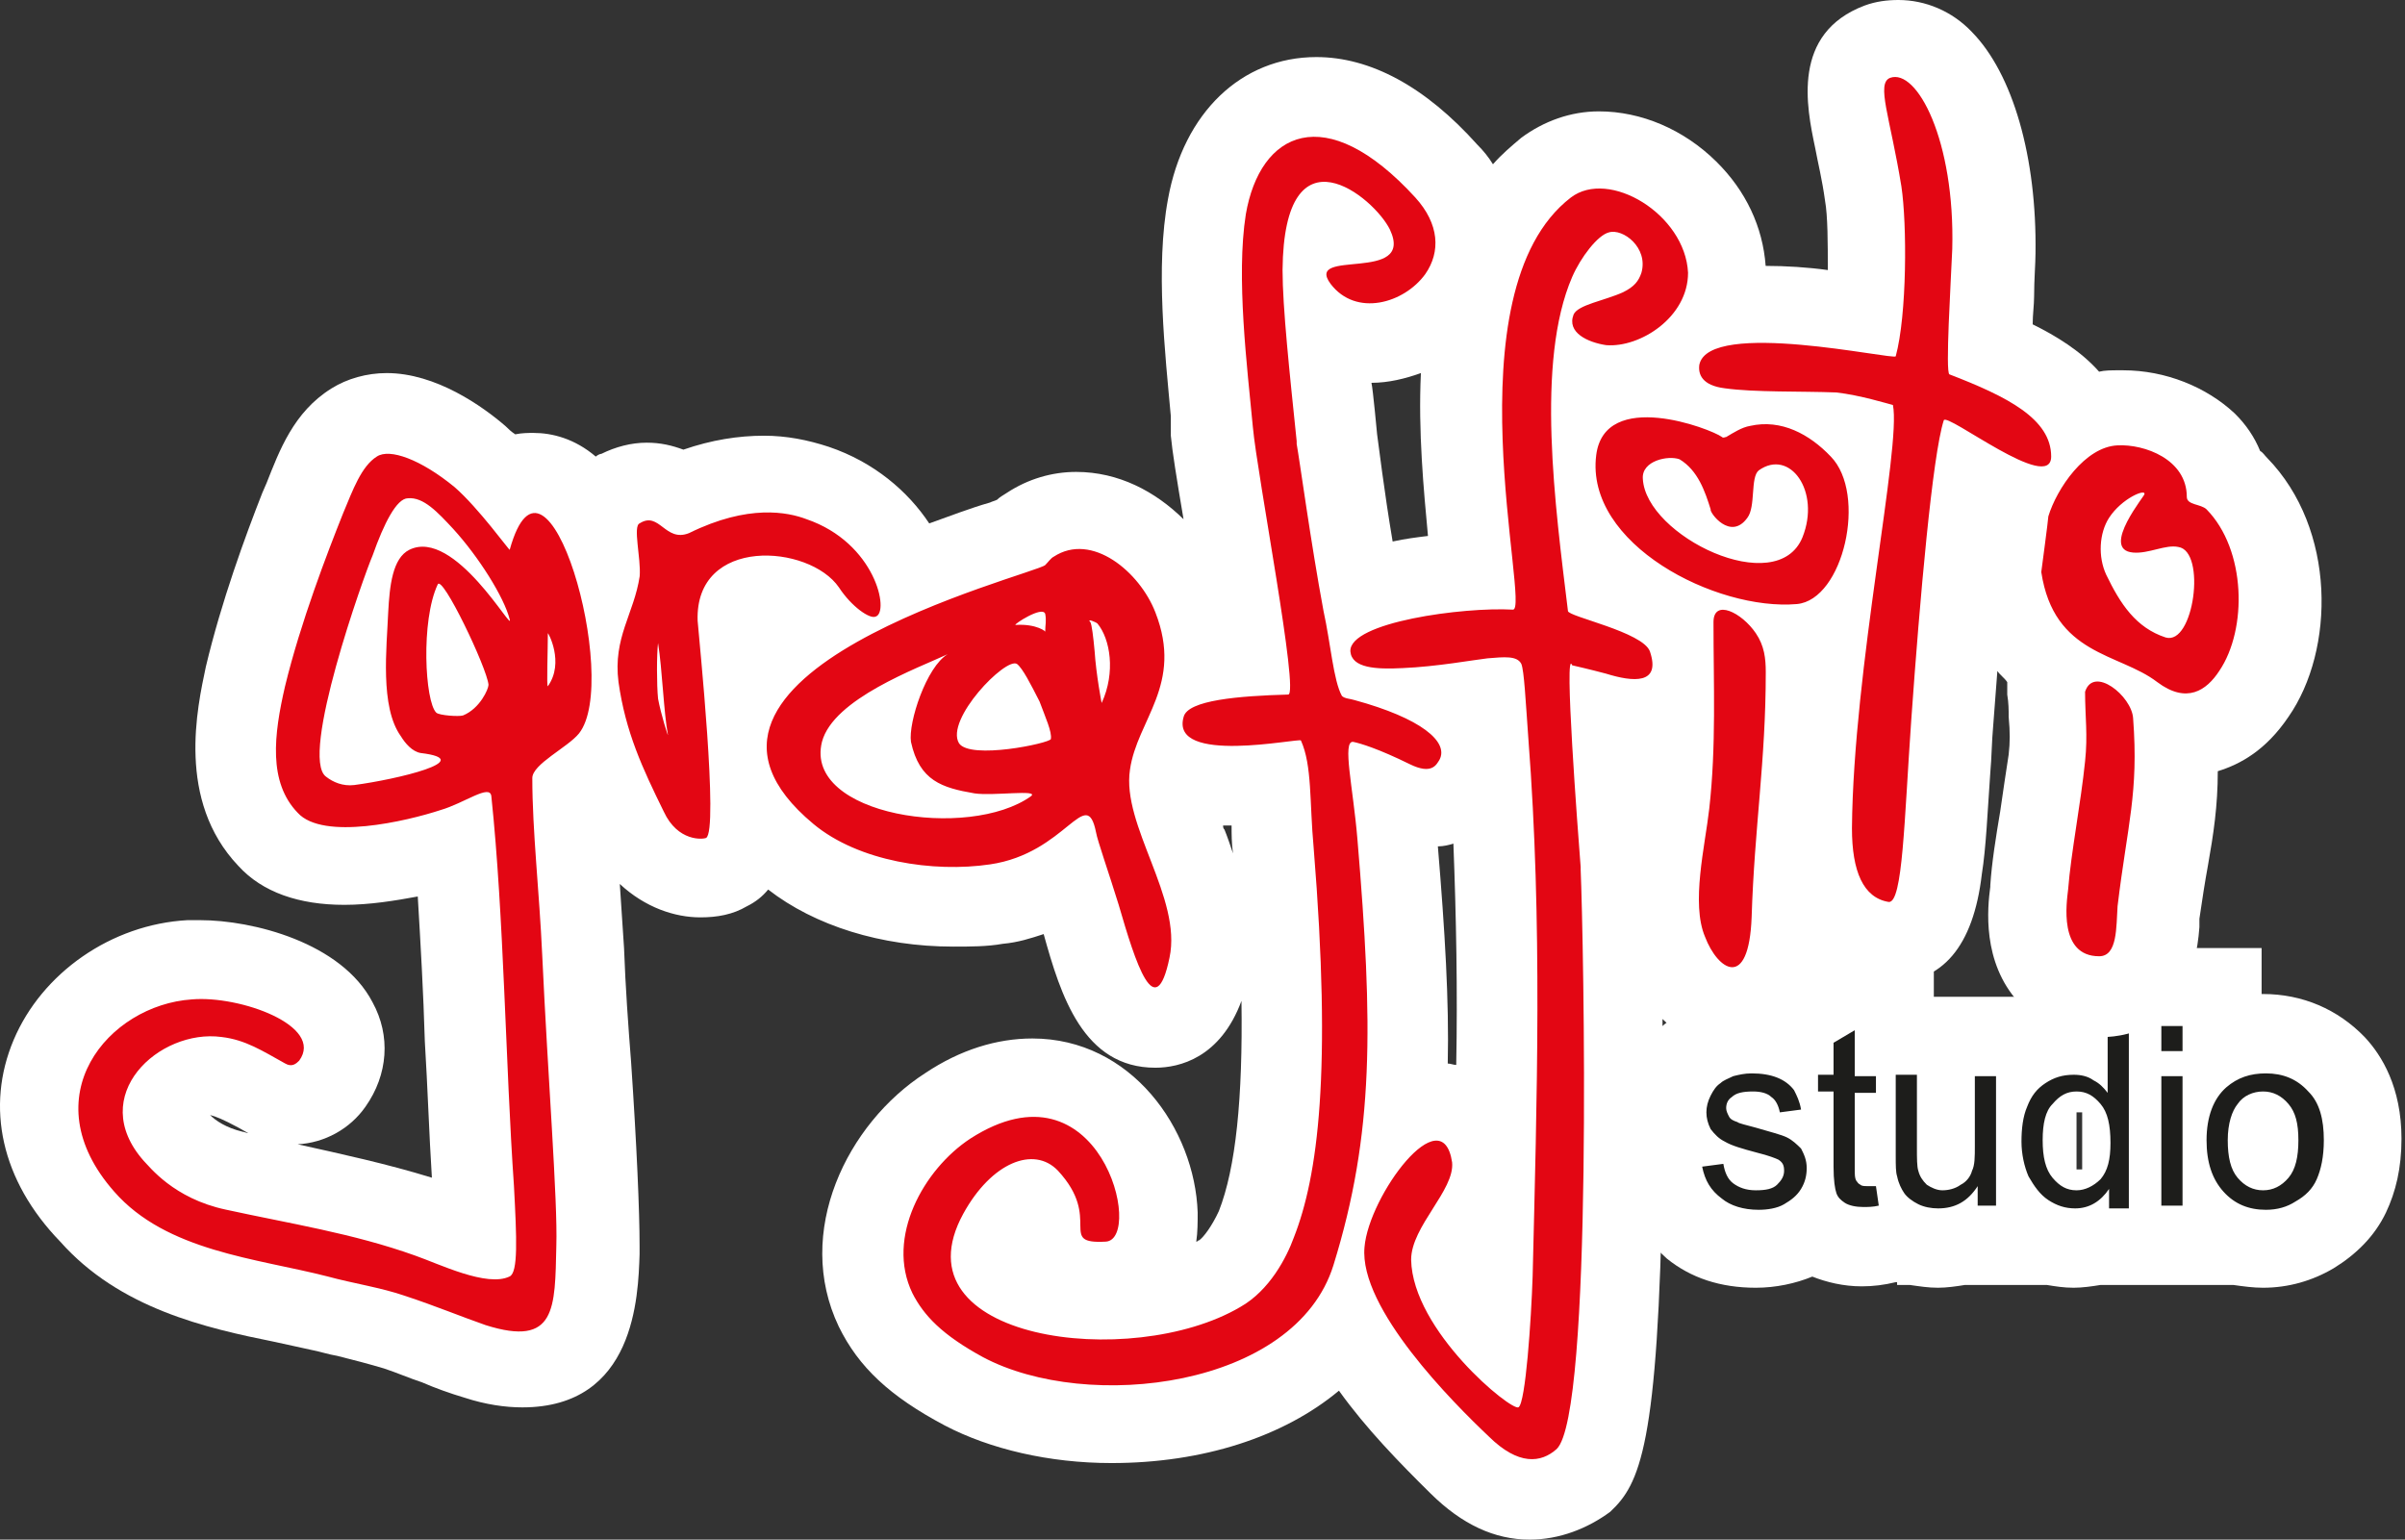 <?xml version="1.0" encoding="UTF-8"?> <svg xmlns="http://www.w3.org/2000/svg" width="164" height="105" viewBox="0 0 164 105" fill="none"><rect x="0" y="0" width="164" height="105" fill="#333333" stroke="none"/><path fill-rule="evenodd" clip-rule="evenodd" d="M119.73 87.822C117.322 87.822 115.298 87.157 113.66 85.828C112.601 84.878 111.155 83.264 110.674 80.511L109.807 75.195L110.866 75.005C110.963 74.056 111.252 73.106 111.637 72.252C112.119 71.207 112.89 70.258 113.853 69.594C114.528 69.024 115.395 68.644 116.455 68.264C117.418 67.98 118.381 67.79 119.345 67.79C119.634 67.79 119.923 67.79 120.212 67.79L131.87 60.385V67.98H138.229V64.657H154.222V67.79H154.319C157.016 67.79 159.425 68.834 161.256 70.733C162.412 71.967 163.761 74.151 163.761 77.663C163.761 79.657 163.375 81.271 162.701 82.695C161.93 84.309 160.678 85.543 159.136 86.492C157.691 87.347 156.053 87.822 154.319 87.822C153.644 87.822 152.97 87.727 152.295 87.632H143.239C142.661 87.727 141.986 87.822 141.408 87.822C140.734 87.822 140.156 87.727 139.578 87.632H133.99C133.412 87.727 132.737 87.822 132.159 87.822C131.485 87.822 130.907 87.727 130.232 87.632H129.365V87.442H129.269C128.498 87.632 127.727 87.727 126.956 87.727C125.704 87.727 124.548 87.442 123.584 87.062C122.428 87.537 121.079 87.822 119.73 87.822ZM141.601 79.752C141.697 79.752 141.89 79.752 141.986 79.752V75.859C141.89 75.859 141.794 75.859 141.601 75.859V79.752Z" fill="white"></path><path fill-rule="evenodd" clip-rule="evenodd" d="M116.072 79.563L117.517 79.373C117.614 79.943 117.806 80.418 118.192 80.703C118.577 80.987 119.059 81.177 119.733 81.177C120.408 81.177 120.89 81.082 121.179 80.797C121.468 80.513 121.66 80.228 121.66 79.848C121.66 79.468 121.564 79.278 121.275 79.088C121.082 78.994 120.601 78.804 119.83 78.614C118.77 78.329 118.096 78.139 117.614 77.854C117.228 77.665 116.939 77.38 116.65 77C116.458 76.62 116.361 76.24 116.361 75.861C116.361 75.481 116.458 75.101 116.65 74.721C116.843 74.342 117.036 74.057 117.325 73.867C117.517 73.677 117.806 73.582 118.192 73.392C118.577 73.297 118.963 73.203 119.444 73.203C120.119 73.203 120.697 73.297 121.179 73.487C121.66 73.677 122.046 73.962 122.335 74.342C122.527 74.721 122.72 75.101 122.817 75.671L121.371 75.861C121.275 75.386 121.082 75.006 120.793 74.816C120.504 74.532 120.022 74.437 119.541 74.437C118.866 74.437 118.385 74.532 118.096 74.816C117.807 75.006 117.71 75.291 117.71 75.576C117.71 75.766 117.807 75.956 117.903 76.145C117.999 76.335 118.192 76.43 118.481 76.525C118.577 76.62 119.059 76.715 119.733 76.905C120.697 77.19 121.468 77.38 121.853 77.57C122.238 77.759 122.527 78.044 122.817 78.329C123.009 78.709 123.202 79.088 123.202 79.658C123.202 80.133 123.106 80.608 122.817 81.082C122.527 81.557 122.142 81.842 121.66 82.126C121.179 82.411 120.504 82.506 119.926 82.506C118.866 82.506 117.999 82.221 117.421 81.747C116.65 81.177 116.265 80.513 116.072 79.563ZM127.923 80.892L128.116 82.221C127.73 82.316 127.345 82.316 127.056 82.316C126.574 82.316 126.092 82.221 125.803 82.032C125.514 81.842 125.322 81.652 125.225 81.367C125.129 81.082 125.032 80.513 125.032 79.563V74.437H123.973V73.297H125.032V71.114L126.478 70.259V73.392H127.923V74.532H126.478V79.658C126.478 80.133 126.478 80.323 126.574 80.513C126.67 80.608 126.67 80.703 126.863 80.797C126.959 80.892 127.152 80.892 127.345 80.892C127.441 80.892 127.634 80.892 127.923 80.892ZM134.86 82.221V80.892C134.185 81.937 133.318 82.411 132.162 82.411C131.68 82.411 131.199 82.316 130.813 82.126C130.428 81.937 130.043 81.652 129.85 81.367C129.657 81.082 129.464 80.703 129.368 80.228C129.272 79.943 129.272 79.468 129.272 78.804V73.297H130.717V78.234C130.717 78.994 130.717 79.563 130.813 79.848C130.91 80.228 131.102 80.513 131.391 80.797C131.68 80.987 132.066 81.177 132.451 81.177C132.837 81.177 133.318 81.082 133.704 80.797C134.089 80.608 134.378 80.228 134.474 79.848C134.667 79.468 134.667 78.899 134.667 78.139V73.392H136.112V82.221H134.86ZM143.82 82.221V81.082C143.242 81.937 142.471 82.411 141.508 82.411C140.833 82.411 140.255 82.221 139.677 81.842C139.099 81.462 138.714 80.892 138.328 80.228C138.039 79.563 137.847 78.709 137.847 77.854C137.847 77 137.943 76.145 138.232 75.481C138.521 74.721 138.906 74.247 139.484 73.867C140.063 73.487 140.641 73.297 141.411 73.297C141.893 73.297 142.375 73.392 142.76 73.677C143.146 73.867 143.435 74.152 143.724 74.532V70.165H145.169V82.411H143.82V82.221ZM139.292 77.759C139.292 78.899 139.484 79.753 139.966 80.323C140.448 80.892 140.93 81.177 141.604 81.177C142.182 81.177 142.76 80.892 143.242 80.418C143.724 79.848 143.916 79.088 143.916 77.949C143.916 76.715 143.724 75.861 143.242 75.291C142.76 74.721 142.279 74.437 141.604 74.437C140.93 74.437 140.448 74.721 139.966 75.291C139.484 75.766 139.292 76.62 139.292 77.759ZM147.385 71.683V69.975H148.83V71.683H147.385ZM147.385 82.221V73.392H148.83V82.221H147.385ZM150.468 77.759C150.468 76.145 150.95 74.911 151.817 74.152C152.588 73.487 153.455 73.203 154.514 73.203C155.671 73.203 156.634 73.582 157.405 74.437C158.176 75.196 158.465 76.335 158.465 77.759C158.465 78.899 158.272 79.753 157.983 80.418C157.694 81.082 157.212 81.557 156.538 81.937C155.96 82.316 155.285 82.506 154.514 82.506C153.358 82.506 152.395 82.126 151.624 81.272C150.853 80.418 150.468 79.278 150.468 77.759ZM151.913 77.759C151.913 78.899 152.106 79.753 152.588 80.323C153.069 80.892 153.647 81.177 154.322 81.177C154.996 81.177 155.574 80.892 156.056 80.323C156.538 79.753 156.73 78.899 156.73 77.759C156.73 76.62 156.538 75.861 156.056 75.291C155.574 74.721 154.996 74.437 154.322 74.437C153.647 74.437 152.973 74.721 152.588 75.291C152.202 75.766 151.913 76.62 151.913 77.759Z" fill="#1D1D1B"></path><path fill-rule="evenodd" clip-rule="evenodd" d="M104.312 105C101.903 105 99.688 103.956 97.568 101.867C95.448 99.778 93.136 97.405 91.305 94.842C87.548 97.975 82.056 99.778 75.794 99.778C71.554 99.778 67.508 98.829 64.425 97.215C60.667 95.222 58.548 93.228 57.199 90.475C54.116 84.019 57.777 76.614 63.076 73.196C65.484 71.582 67.99 70.823 70.398 70.823C77.142 70.823 81.478 76.994 81.671 82.69C81.671 83.354 81.671 84.019 81.574 84.683C81.671 84.683 81.671 84.589 81.767 84.589C82.056 84.399 82.634 83.639 83.116 82.595C84.272 79.652 84.754 74.905 84.657 68.26C83.212 72.152 80.418 72.817 78.78 72.817C73.867 72.817 72.325 67.88 71.169 63.703C70.302 63.987 69.435 64.272 68.375 64.367C67.315 64.557 66.159 64.557 65.003 64.557C60.089 64.557 55.561 63.133 52.381 60.665C51.996 61.139 51.514 61.519 50.936 61.804C49.973 62.373 48.913 62.563 47.757 62.563C46.023 62.563 43.999 61.899 42.265 60.285C42.361 61.709 42.458 63.228 42.554 64.652C42.65 67.31 42.843 69.968 43.036 72.437C43.421 78.133 43.614 82.595 43.614 84.968V85.538C43.517 88.386 43.325 95.981 35.617 95.981C34.461 95.981 33.112 95.791 31.667 95.317C30.703 95.032 29.644 94.652 28.776 94.272C27.909 93.987 27.042 93.608 26.175 93.323C25.212 93.038 24.152 92.753 22.996 92.468C22.418 92.373 21.84 92.183 21.358 92.089C20.491 91.899 19.624 91.709 18.756 91.519C14.036 90.57 8.158 89.24 4.112 84.683C0.065 80.506 -0.995 75.475 0.932 70.918C2.859 66.361 7.58 63.038 12.783 62.753C13.072 62.753 13.361 62.753 13.65 62.753C17.215 62.753 23.285 64.272 25.404 68.354C26.657 70.633 26.464 73.291 24.923 75.475C23.863 76.994 22.129 77.943 20.298 78.038C23.285 78.703 26.368 79.367 29.451 80.317C29.258 77.278 29.162 74.146 28.969 71.013C28.873 67.69 28.68 64.367 28.488 61.139C26.946 61.424 25.212 61.709 23.477 61.709C20.394 61.709 17.889 60.854 16.252 59.051C12.012 54.589 13.457 48.228 14.036 45.475C15.095 41.013 16.733 36.551 17.889 33.608L18.178 32.943C19.046 30.759 20.009 28.101 22.61 26.487C23.67 25.823 25.019 25.443 26.368 25.443C29.74 25.443 32.919 27.721 34.461 29.051C34.654 29.241 34.846 29.43 35.135 29.62C35.617 29.525 36.002 29.525 36.388 29.525C37.64 29.525 39.182 29.905 40.627 31.139C40.724 31.044 40.916 30.949 41.013 30.949C41.976 30.475 43.036 30.19 44.096 30.19C45.059 30.19 45.83 30.38 46.601 30.665C48.528 30 50.358 29.715 52.092 29.715C53.634 29.715 55.079 30 56.524 30.475C59.607 31.519 61.92 33.513 63.365 35.696C64.714 35.221 66.159 34.652 67.508 34.272C67.701 34.177 67.797 34.177 67.99 34.082C68.182 33.892 68.375 33.797 68.664 33.608C70.109 32.658 71.747 32.184 73.385 32.184C76.275 32.184 78.78 33.513 80.707 35.411C80.225 32.563 79.936 30.759 79.84 29.715V28.386C79.455 24.114 78.78 18.228 79.647 13.576C80.707 7.69 84.657 3.892 89.764 3.892C93.425 3.892 97.183 5.886 100.747 9.873C101.133 10.253 101.518 10.728 101.807 11.203C102.385 10.538 103.06 9.968 103.734 9.399C105.276 8.259 107.106 7.595 109.033 7.595C111.923 7.595 114.814 8.829 117.03 11.013C119.053 13.006 120.209 15.475 120.402 18.133C121.751 18.133 123.292 18.228 124.641 18.418C124.641 16.614 124.641 14.715 124.449 13.671C124.256 12.247 123.967 11.108 123.774 10.063C123.196 7.31 122.136 2.278 127.146 0.38C127.917 0.095 128.688 0 129.459 0C131.289 0 133.12 0.759 134.469 2.184C137.263 5.032 138.9 10.728 138.804 17.279C138.804 17.943 138.708 19.082 138.708 20.221C138.708 20.791 138.611 21.456 138.611 22.12C140.153 22.88 141.887 23.924 143.14 25.348C143.525 25.253 144.007 25.253 144.489 25.253H144.778C147.668 25.253 150.462 26.392 152.389 28.196C153.16 28.956 153.738 29.81 154.123 30.759C154.316 30.854 154.412 31.044 154.605 31.234C159.326 36.076 159.23 44.335 156.05 48.892C154.509 51.171 152.774 52.12 151.233 52.595C151.233 54.968 150.944 56.867 150.558 59.051C150.366 60.095 150.173 61.329 149.98 62.658C149.98 62.848 149.98 63.038 149.98 63.228C149.499 69.968 145.163 70.728 143.332 70.728H143.236C141.02 70.728 138.997 69.873 137.648 68.354C135.143 65.601 135.528 61.899 135.721 60.475V60.38C135.817 58.861 136.106 57.057 136.395 55.348C136.588 54.019 136.781 52.69 136.974 51.456C137.07 50.601 137.07 49.937 136.974 48.892C136.974 48.418 136.974 47.943 136.877 47.373V46.519C136.685 46.234 136.395 46.044 136.203 45.76C136.106 46.994 136.01 48.228 135.914 49.557C135.817 50.601 135.817 51.646 135.721 52.69C135.528 55.443 135.432 57.816 135.143 59.62C134.565 64.557 132.445 67.025 128.88 67.025H128.495L128.11 66.93C127.435 66.835 125.99 66.551 124.641 65.601C123.485 71.108 119.535 71.582 118.186 71.582C116.355 71.582 114.718 70.823 113.369 69.494C113.369 72.817 113.369 76.519 113.369 80.317C113.08 98.639 111.827 101.203 109.804 103.101C108.262 104.241 106.335 105 104.312 105ZM14.325 76.044C14.71 76.424 15.384 76.899 16.541 77.183C16.637 77.183 16.829 77.278 16.926 77.278L16.252 76.899C15.192 76.329 14.71 76.139 14.325 76.044ZM98.724 72.532C98.917 72.532 99.109 72.627 99.302 72.627C99.398 67.595 99.302 62.563 99.109 57.532C98.82 57.627 98.435 57.721 98.05 57.721C98.531 63.513 98.82 68.26 98.724 72.532ZM83.501 56.582C83.694 57.057 83.887 57.627 84.079 58.196C83.983 57.532 83.983 56.867 83.983 56.297C83.79 56.297 83.598 56.297 83.405 56.297C83.405 56.392 83.405 56.487 83.501 56.582ZM93.907 29.62C94.003 30.285 94.388 33.513 94.966 36.93C95.834 36.74 96.604 36.646 97.375 36.551C97.086 33.418 96.701 29.43 96.893 25.443C95.834 25.823 94.677 26.108 93.521 26.108C93.618 26.487 93.907 29.62 93.907 29.62Z" fill="white"></path><path fill-rule="evenodd" clip-rule="evenodd" d="M142.184 47.177C142.184 48.886 142.377 50.12 142.184 51.924C141.895 54.772 141.22 58.19 141.028 60.658C140.931 61.512 140.353 65.215 143.147 65.215C144.4 65.215 144.303 63.221 144.4 61.797C145.074 56.196 145.845 54.107 145.46 48.981C145.363 47.462 142.762 45.373 142.184 47.177ZM85.436 29.139C85.725 32.367 88.615 47.367 87.844 47.367C84.472 47.462 81.004 47.746 80.715 48.886C79.751 52.209 88.615 50.31 88.712 50.5C89.482 52.209 89.29 54.677 89.579 57.81C90.831 73.189 89.868 80.215 88.23 84.392C87.748 85.721 86.592 88 84.569 89.139C77.15 93.506 60.964 91.417 65.685 82.778C67.612 79.266 70.502 78.126 72.14 79.835C75.223 83.158 72.044 84.867 75.416 84.677C78.017 84.487 75.03 71.955 66.166 77.652C62.987 79.74 60.386 84.392 62.216 88.189C62.987 89.709 64.24 91.038 67.034 92.557C74.163 96.354 88.326 94.645 90.927 86.291C93.722 77.272 93.625 69.867 92.565 57.24C92.276 53.727 91.506 50.5 92.276 50.595C92.758 50.69 94.011 51.069 96.13 52.114C97.672 52.873 97.961 52.114 98.153 51.829C98.828 50.595 96.901 48.981 92.373 47.746C92.084 47.652 91.698 47.652 91.506 47.462C90.927 46.417 90.735 43.854 90.253 41.671C89.386 37.019 88.615 31.323 88.422 30.278C88.422 30.183 88.422 30.088 88.422 30.088C87.941 25.436 87.459 20.974 87.459 18.411C87.555 8.348 93.722 13.474 94.781 15.658C96.516 19.36 88.904 16.892 90.735 19.36C92.469 21.639 95.745 20.689 97.19 18.696C98.25 17.177 98.153 15.278 96.516 13.474C90.35 6.734 85.918 9.012 84.954 14.614C84.28 18.886 85.05 25.057 85.436 29.139ZM107.114 13.474C98.732 19.93 104.416 41.671 103.164 41.576C99.791 41.386 91.987 42.43 92.084 44.424C92.18 45.563 93.818 45.658 95.648 45.563C97.961 45.468 100.562 44.993 101.429 44.898C102.585 44.803 103.453 44.709 103.742 45.278C103.934 45.753 104.031 47.746 104.223 50.405C105.187 62.936 104.801 74.993 104.512 87.05C104.416 89.993 104.031 95.689 103.549 95.974C103.067 96.259 96.323 90.753 96.227 85.911C96.227 83.633 99.213 81.164 99.021 79.266C98.346 74.803 93.336 81.544 93.047 85.057C92.662 89.234 99.117 95.689 101.526 97.968C103.549 99.962 105.09 99.772 106.15 98.822C108.655 96.449 107.981 63.886 107.788 59.329C107.788 59.234 107.788 59.234 107.788 59.139C107.595 56.671 106.632 43.949 107.21 45.373C107.21 45.373 108.463 45.658 109.522 45.943C111.353 46.512 113.28 46.702 112.509 44.424C112.027 43.095 106.921 42.05 106.921 41.671C106.054 34.55 104.705 24.677 107.21 18.886C107.788 17.557 108.944 16.038 109.715 15.848C110.679 15.563 112.413 16.892 111.931 18.601C111.738 19.171 111.449 19.55 110.679 19.93C109.426 20.5 107.595 20.785 107.306 21.449C106.825 22.683 108.27 23.348 109.522 23.538C111.835 23.727 115.11 21.639 115.11 18.601C114.918 14.614 109.715 11.481 107.114 13.474ZM116.845 42.43C116.845 46.702 117.037 50.879 116.556 55.152C116.267 57.715 115.303 61.607 116.267 63.886C117.134 66.164 119.253 67.588 119.446 62.557C119.639 56.386 120.41 51.924 120.41 45.848C120.41 44.898 120.313 44.044 119.735 43.19C118.772 41.766 116.845 40.816 116.845 42.43ZM129.081 27.62C129.659 30.468 126.383 45.563 126.287 56.481C126.287 59.424 127.057 61.227 128.792 61.512C129.755 61.607 129.851 55.911 130.333 49.076C130.911 40.911 131.778 31.038 132.549 28.664C132.742 28.095 139.872 33.696 139.872 31.133C139.872 28.569 136.885 27.05 132.935 25.531C132.646 25.436 133.031 19.265 133.127 16.987C133.32 9.582 130.719 4.645 128.888 5.31C127.925 5.69 128.888 7.968 129.659 12.715C130.044 15.278 130.044 21.449 129.273 24.297C129.177 24.582 116.556 21.734 115.881 24.867C115.785 25.531 116.074 26.291 117.615 26.481C119.639 26.765 122.818 26.671 125.227 26.765C126.865 26.955 128.695 27.525 129.081 27.62ZM20.306 55.436C22.04 57.335 27.724 56.006 30.037 55.246C31.674 54.772 33.409 53.443 33.505 54.297C34.372 62.557 34.468 72.525 35.047 80.879C35.239 84.487 35.336 86.766 34.758 87.05C33.216 87.81 29.94 86.196 28.302 85.626C24.063 84.107 19.727 83.443 15.392 82.493C11.827 81.734 10.189 79.55 9.804 79.171C5.854 74.709 10.864 70.152 15.103 70.721C16.741 70.911 17.897 71.671 19.439 72.525C19.92 72.81 20.209 72.525 20.402 72.335C22.136 69.962 16.355 67.873 13.08 68.158C7.395 68.538 2.096 74.803 7.781 81.259C11.345 85.341 17.512 85.816 22.329 87.05C24.063 87.525 25.99 87.81 27.628 88.379C29.651 89.044 31.482 89.803 33.12 90.373C37.937 91.892 37.841 89.234 37.937 84.962C38.033 81.829 37.359 73.474 36.974 65.12C36.781 60.848 36.299 56.671 36.299 53.063C36.299 52.114 38.708 50.974 39.478 50.025C42.369 46.417 37.263 28.474 34.758 37.493C34.758 37.588 32.638 34.645 31 33.221C28.688 31.323 26.568 30.563 25.701 31.133C24.641 31.797 24.063 33.411 23.389 35.025C22.329 37.683 20.498 42.43 19.439 46.797C18.668 50.12 18.282 53.348 20.306 55.436ZM24.16 53.538C23.389 53.633 22.714 53.348 22.233 52.968C20.402 51.639 24.834 39.202 25.412 37.873C26.183 35.69 27.05 33.981 27.821 33.981C28.88 33.886 29.844 34.93 30.904 36.069C32.638 37.968 34.372 40.721 34.758 42.24C35.047 43.285 31 35.974 27.917 37.493C26.761 38.063 26.568 39.962 26.472 41.766C26.375 44.139 25.894 48.221 27.339 50.215C27.628 50.69 28.11 51.259 28.688 51.354C32.638 51.829 27.05 53.158 24.16 53.538ZM29.748 48.601C28.977 47.841 28.688 42.335 29.844 39.867C30.133 39.107 33.216 45.563 33.312 46.702C33.312 46.987 32.734 48.316 31.578 48.791C31.289 48.886 29.94 48.791 29.748 48.601ZM37.359 43.19C37.359 43.095 38.515 45.183 37.359 46.797C37.263 46.892 37.359 44.329 37.359 43.19ZM43.621 35.69C43.14 35.879 43.718 38.063 43.621 39.297C43.236 41.86 41.791 43.474 42.176 46.512C42.658 49.93 43.814 52.398 45.259 55.341C46.223 57.43 47.957 57.24 48.15 57.145C49.017 56.67 47.668 43.569 47.572 42.335C47.379 36.544 55.183 37.114 57.206 40.057C58.073 41.386 59.326 42.24 59.711 42.05C60.675 41.766 59.711 37.019 54.99 35.405C53.738 34.93 51.04 34.36 46.994 36.354C45.356 37.019 44.97 34.835 43.621 35.69ZM44.874 43.854C45.163 45.658 45.259 48.601 45.548 50.12C45.548 50.215 45.067 48.696 44.874 47.652C44.778 46.702 44.778 44.614 44.874 43.854ZM55.472 56.196C58.555 58.759 63.661 59.519 67.515 58.949C72.718 58.19 74.067 53.443 74.741 56.766C74.838 57.335 75.609 59.519 76.283 61.702C77.439 65.689 78.788 69.962 79.751 65.31C80.618 61.227 76.476 56.291 77.054 52.493C77.535 49.076 80.715 46.702 78.788 41.766C77.728 39.012 74.452 36.259 71.851 37.968C71.658 38.063 71.466 38.348 71.273 38.538C70.502 39.202 43.14 45.943 55.472 56.196ZM64.625 44.614C63.18 45.468 61.927 49.266 62.12 50.595C62.698 53.253 64.24 53.727 66.456 54.107C67.708 54.297 70.888 53.822 70.309 54.297C66.07 57.335 54.798 55.626 56.05 50.595C56.821 47.652 62.602 45.563 64.625 44.614ZM71.658 50.405C71.562 50.69 66.166 51.829 65.396 50.69C64.432 49.076 68.575 44.803 69.346 45.278C69.731 45.563 70.309 46.702 70.888 47.841C71.273 48.886 71.755 49.93 71.658 50.405ZM69.25 42.62C69.057 42.62 71.08 41.291 71.273 41.86C71.369 42.335 71.273 42.62 71.273 43.095C71.369 43.095 70.695 42.525 69.25 42.62ZM74.356 42.43C74.067 42.145 74.741 42.43 74.838 42.525C75.705 43.569 76.09 45.848 75.127 47.936C75.127 48.031 74.741 45.943 74.645 44.424C74.549 43.379 74.452 42.62 74.356 42.43ZM108.848 31.038C108.077 37.114 117.037 41.671 122.529 41.196C125.709 40.911 127.346 33.696 124.841 31.133C123.396 29.614 121.469 28.569 119.35 29.044C118.772 29.139 118.194 29.519 117.712 29.803C117.615 29.803 117.519 29.898 117.423 29.803C116.652 29.234 109.426 26.481 108.848 31.038ZM116.652 34.74C116.556 34.93 118.001 36.924 119.157 35.31C119.735 34.55 119.35 32.557 119.928 32.082C122.047 30.563 124.167 33.506 122.915 36.639C121.18 40.911 112.22 36.544 112.027 32.652C111.931 31.417 113.762 31.038 114.532 31.323C115.785 32.082 116.267 33.506 116.652 34.74ZM139.197 39.012C140.064 44.709 144.496 44.519 147.098 46.512C149.121 48.031 150.47 47.082 151.337 45.753C153.264 42.905 153.167 37.493 150.47 34.74C150.084 34.36 149.121 34.455 149.121 33.886C149.121 31.323 146.23 30.278 144.4 30.373C142.184 30.468 140.257 33.316 139.679 35.215C139.679 35.405 139.197 39.012 139.197 39.012ZM146.23 33.696C146.423 33.601 143.147 37.493 145.46 37.683C146.519 37.778 147.676 37.114 148.543 37.303C150.47 37.588 149.603 44.044 147.676 43.474C145.652 42.81 144.592 41.196 143.629 39.202C143.051 37.968 143.147 36.354 143.822 35.31C144.689 33.981 146.327 33.316 146.23 33.696Z" fill="#E30613"></path></svg> 